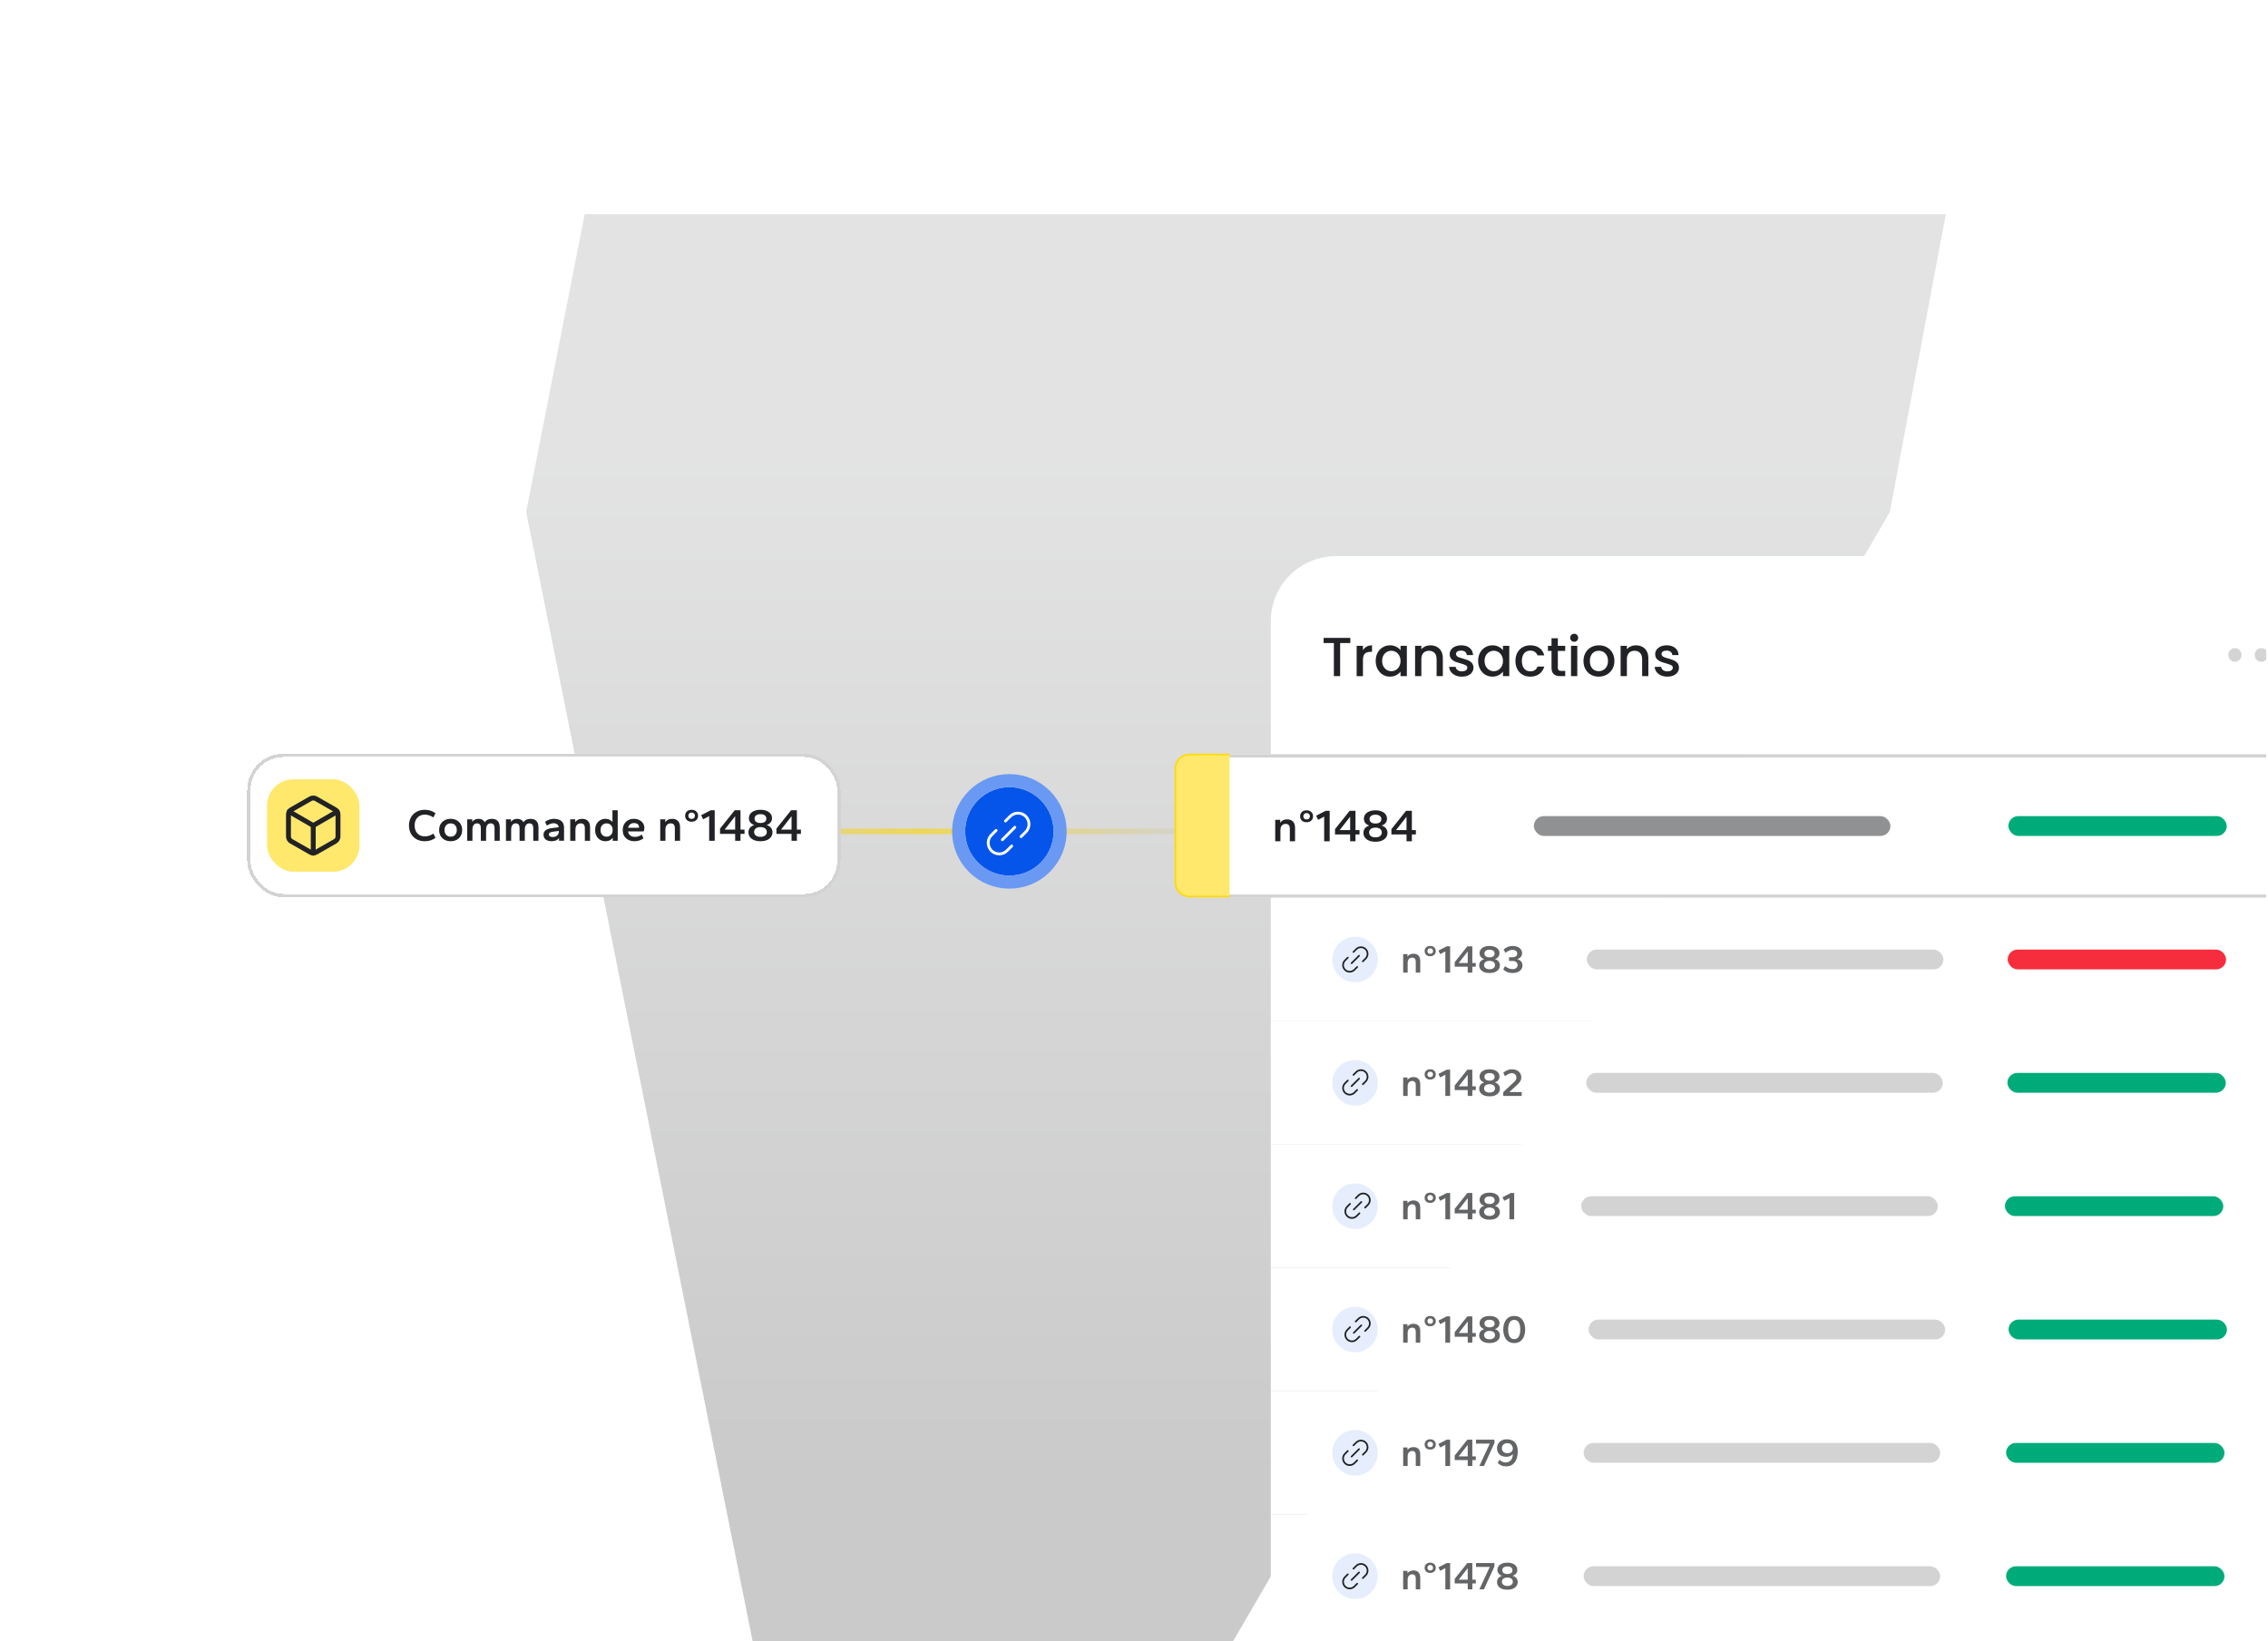 <svg fill="none" height="503" viewBox="0 0 695 503" width="695" xmlns="http://www.w3.org/2000/svg" xmlns:xlink="http://www.w3.org/1999/xlink"><filter id="a" color-interpolation-filters="sRGB" filterUnits="userSpaceOnUse" height="42.85" width="42.846" x="287.829" y="233.364"><feFlood flood-opacity="0" result="BackgroundImageFix"/><feBlend in="SourceGraphic" in2="BackgroundImageFix" mode="normal" result="shape"/><feGaussianBlur result="effect1_foregroundBlur_13592_70066" stdDeviation="6.695"/></filter><filter id="b" color-interpolation-filters="sRGB" filterUnits="userSpaceOnUse" height="64.567" width="64.571" x="276.966" y="222.506"><feFlood flood-opacity="0" result="BackgroundImageFix"/><feColorMatrix in="SourceAlpha" result="hardAlpha" type="matrix" values="0 0 0 0 0 0 0 0 0 0 0 0 0 0 0 0 0 0 127 0"/><feOffset/><feGaussianBlur stdDeviation="7.364"/><feComposite in2="hardAlpha" operator="out"/><feColorMatrix type="matrix" values="0 0 0 0 0 0 0 0 0 0 0 0 0 0 0 0 0 0 0.15 0"/><feBlend in2="BackgroundImageFix" mode="normal" result="effect1_dropShadow_13592_70066"/><feBlend in="SourceGraphic" in2="effect1_dropShadow_13592_70066" mode="normal" result="shape"/></filter><filter id="c" color-interpolation-filters="sRGB" filterUnits="userSpaceOnUse" height="100" width="458" x="332.422" y="203.145"><feFlood flood-opacity="0" result="BackgroundImageFix"/><feColorMatrix in="SourceAlpha" result="hardAlpha" type="matrix" values="0 0 0 0 0 0 0 0 0 0 0 0 0 0 0 0 0 0 127 0"/><feOffset/><feGaussianBlur stdDeviation="14"/><feComposite in2="hardAlpha" operator="out"/><feColorMatrix type="matrix" values="0 0 0 0 0 0 0 0 0 0 0 0 0 0 0 0 0 0 0.06 0"/><feBlend in2="BackgroundImageFix" mode="normal" result="effect1_dropShadow_13592_70066"/><feBlend in="SourceGraphic" in2="effect1_dropShadow_13592_70066" mode="normal" result="shape"/></filter><filter id="d" color-interpolation-filters="sRGB" filterUnits="userSpaceOnUse" height="18.064" width="18.064" x="406.288" y="285.011"><feFlood flood-opacity="0" result="BackgroundImageFix"/><feBlend in="SourceGraphic" in2="BackgroundImageFix" mode="normal" result="shape"/><feGaussianBlur result="effect1_foregroundBlur_13592_70066" stdDeviation="2.823"/></filter><filter id="e" color-interpolation-filters="sRGB" filterUnits="userSpaceOnUse" height="18.064" width="18.064" x="406.288" y="322.808"><feFlood flood-opacity="0" result="BackgroundImageFix"/><feBlend in="SourceGraphic" in2="BackgroundImageFix" mode="normal" result="shape"/><feGaussianBlur result="effect1_foregroundBlur_13592_70066" stdDeviation="2.823"/></filter><filter id="f" color-interpolation-filters="sRGB" filterUnits="userSpaceOnUse" height="18.064" width="18.064" x="407.171" y="360.609"><feFlood flood-opacity="0" result="BackgroundImageFix"/><feBlend in="SourceGraphic" in2="BackgroundImageFix" mode="normal" result="shape"/><feGaussianBlur result="effect1_foregroundBlur_13592_70066" stdDeviation="2.823"/></filter><filter id="g" color-interpolation-filters="sRGB" filterUnits="userSpaceOnUse" height="18.064" width="18.064" x="407.171" y="398.409"><feFlood flood-opacity="0" result="BackgroundImageFix"/><feBlend in="SourceGraphic" in2="BackgroundImageFix" mode="normal" result="shape"/><feGaussianBlur result="effect1_foregroundBlur_13592_70066" stdDeviation="2.823"/></filter><filter id="h" color-interpolation-filters="sRGB" filterUnits="userSpaceOnUse" height="18.064" width="18.064" x="406.288" y="436.206"><feFlood flood-opacity="0" result="BackgroundImageFix"/><feBlend in="SourceGraphic" in2="BackgroundImageFix" mode="normal" result="shape"/><feGaussianBlur result="effect1_foregroundBlur_13592_70066" stdDeviation="2.823"/></filter><filter id="i" color-interpolation-filters="sRGB" filterUnits="userSpaceOnUse" height="18.064" width="18.064" x="406.288" y="474.007"><feFlood flood-opacity="0" result="BackgroundImageFix"/><feBlend in="SourceGraphic" in2="BackgroundImageFix" mode="normal" result="shape"/><feGaussianBlur result="effect1_foregroundBlur_13592_70066" stdDeviation="2.823"/></filter><filter id="j" color-interpolation-filters="sRGB" filterUnits="userSpaceOnUse" height="91.21" width="229.026" x="52.149" y="207.379"><feFlood flood-opacity="0" result="BackgroundImageFix"/><feColorMatrix in="SourceAlpha" result="hardAlpha" type="matrix" values="0 0 0 0 0 0 0 0 0 0 0 0 0 0 0 0 0 0 127 0"/><feOffset/><feGaussianBlur stdDeviation="11.803"/><feComposite in2="hardAlpha" operator="out"/><feColorMatrix type="matrix" values="0 0 0 0 0 0 0 0 0 0 0 0 0 0 0 0 0 0 0.06 0"/><feBlend in2="BackgroundImageFix" mode="normal" result="effect1_dropShadow_13592_70066"/><feBlend in="SourceGraphic" in2="effect1_dropShadow_13592_70066" mode="normal" result="shape"/></filter><linearGradient id="k" gradientUnits="userSpaceOnUse" x1="379.056" x2="379.056" y1="136.731" y2="456.887"><stop offset="0" stop-color="#909192"/><stop offset="1" stop-color="#2b2b2b"/></linearGradient><linearGradient id="l" gradientUnits="userSpaceOnUse" x1="368.619" x2="176.422" y1="254.289" y2="254.289"><stop offset="0" stop-color="#ffd908" stop-opacity="0"/><stop offset=".45" stop-color="#ffd908"/><stop offset="1" stop-color="#ffd908" stop-opacity="0"/></linearGradient><clipPath id="m"><rect height="503" rx="20" width="694" x=".465"/></clipPath><g clip-path="url(#m)"><path d="m596.277 65.625h-417.111l-17.932 91.268 77.965 388.785h113.828l226.097-388.785z" fill="url(#k)" opacity=".25"/><path d="m368.619 254.789h-192.197" stroke="#d3d3d3" stroke-width="1.736"/><path d="m368.619 254.789h-192.197" stroke="url(#l)" stroke-opacity=".6" stroke-width="1.736"/><g filter="url(#a)" opacity=".24"><circle cx="309.252" cy="254.789" fill="#ffd908" r="8.034" transform="matrix(-.707 .707 -.707 -.707 708.089 216.278)"/></g><g filter="url(#b)"><circle cx="309.252" cy="254.789" fill="#0555eb" r="13.555" transform="matrix(-.707 .707 -.707 -.707 708.089 216.278)"/><circle cx="309.252" cy="254.789" r="15.555" stroke="#6999f3" stroke-width="4" transform="matrix(-.707 .707 -.707 -.707 708.089 216.278)"/></g><path d="m310.026 259.263-1.434 1.434c-.313.314-.686.562-1.096.732s-.85.258-1.294.258-.883-.088-1.293-.258-.783-.418-1.097-.732-.563-.687-.732-1.097c-.17-.41-.258-.85-.258-1.293 0-.444.088-.884.258-1.294.169-.41.418-.783.732-1.097l1.434-1.434m2.868-2.868 1.434-1.434c.314-.314.687-.563 1.097-.733.41-.169.85-.257 1.294-.257.896 0 1.756.356 2.39.99s.99 1.494.99 2.39c0 .897-.356 1.757-.99 2.39l-1.434 1.434" stroke="#fff" stroke-linecap="round" stroke-linejoin="round" stroke-width=".865"/><path d="m310.98 253.527-3.824 3.824" stroke="#fff" stroke-linecap="round" stroke-linejoin="round" stroke-width=".865"/><path d="m389.422 190.367c0-11.007 8.923-19.929 19.93-19.929h304.14c11.007 0 19.93 8.922 19.93 19.93v40.775h-344z" fill="#fff"/><g fill="#212225"><path d="m510.941 207.362c-.73 0-1.388-.13-1.973-.388-.573-.27-1.029-.63-1.366-1.08-.337-.461-.517-.972-.54-1.534h1.991c.033.393.219.725.556.995.349.258.781.388 1.299.388.539 0 .955-.102 1.248-.304.303-.214.455-.483.455-.809 0-.349-.169-.608-.506-.776-.326-.169-.849-.354-1.568-.557-.697-.191-1.265-.376-1.704-.556-.438-.18-.82-.456-1.147-.827-.314-.371-.472-.86-.472-1.467 0-.495.146-.944.439-1.349.292-.416.708-.742 1.248-.978.551-.236 1.18-.354 1.889-.354 1.056 0 1.905.269 2.546.809.652.529 1.001 1.254 1.046 2.176h-1.923c-.033-.416-.202-.748-.506-.995-.303-.248-.714-.371-1.231-.371-.506 0-.894.095-1.164.286-.269.191-.404.444-.404.759 0 .248.09.456.27.624.179.169.399.304.657.405.259.09.641.208 1.147.354.675.18 1.226.366 1.653.557.438.18.815.449 1.13.809s.478.838.489 1.434c0 .528-.146 1-.439 1.416-.292.416-.708.742-1.248.979-.528.236-1.152.354-1.872.354z"/><path d="m501.306 197.766c.73 0 1.383.151 1.956.455.585.304 1.04.753 1.366 1.349s.489 1.316.489 2.159v5.481h-1.906v-5.194c0-.832-.208-1.468-.624-1.906-.416-.45-.983-.675-1.703-.675s-1.293.225-1.72.675c-.416.438-.624 1.074-.624 1.906v5.194h-1.923v-9.293h1.923v1.063c.315-.382.714-.68 1.197-.894.495-.214 1.018-.32 1.569-.32z"/><path d="m489.893 207.362c-.877 0-1.67-.197-2.378-.591-.708-.404-1.265-.966-1.67-1.686-.404-.731-.607-1.574-.607-2.53 0-.944.208-1.782.624-2.513.416-.73.984-1.293 1.704-1.686.719-.394 1.523-.59 2.411-.59.889 0 1.692.196 2.412.59.72.393 1.287.956 1.703 1.686.416.731.624 1.569.624 2.513 0 .945-.213 1.782-.641 2.513-.427.731-1.011 1.299-1.753 1.703-.731.394-1.541.591-2.429.591zm0-1.67c.495 0 .956-.118 1.383-.354.438-.236.793-.59 1.062-1.063.27-.472.405-1.045.405-1.72 0-.674-.129-1.242-.388-1.703-.258-.472-.601-.826-1.029-1.063-.427-.236-.888-.354-1.382-.354-.495 0-.956.118-1.383.354-.416.237-.748.591-.995 1.063-.248.461-.371 1.029-.371 1.703 0 1.001.253 1.777.759 2.328.517.539 1.163.809 1.939.809z"/><path d="m482.395 196.685c-.348 0-.641-.118-.877-.354s-.354-.529-.354-.877c0-.349.118-.641.354-.877s.529-.354.877-.354c.337 0 .624.118.86.354s.354.528.354.877c0 .348-.118.641-.354.877s-.523.354-.86.354zm.945 1.231v9.293h-1.923v-9.293z"/><path d="m477.383 199.484v5.144c0 .349.079.602.236.759.169.146.45.219.844.219h1.18v1.602h-1.518c-.865 0-1.529-.202-1.99-.607-.461-.404-.691-1.062-.691-1.973v-5.144h-1.096v-1.568h1.096v-2.311h1.939v2.311h2.26v1.568z"/><path d="m464.387 202.555c0-.955.191-1.793.573-2.513.394-.73.933-1.293 1.619-1.686.686-.394 1.473-.59 2.361-.59 1.125 0 2.052.269 2.783.809.742.529 1.242 1.287 1.501 2.277h-2.074c-.169-.461-.439-.821-.81-1.079-.371-.259-.838-.388-1.4-.388-.787 0-1.416.281-1.889.843-.461.551-.691 1.327-.691 2.327 0 1.001.23 1.782.691 2.344.473.563 1.102.844 1.889.844 1.113 0 1.85-.489 2.21-1.468h2.074c-.27.945-.776 1.698-1.518 2.26-.742.551-1.664.827-2.766.827-.888 0-1.675-.197-2.361-.591-.686-.404-1.225-.966-1.619-1.686-.382-.731-.573-1.574-.573-2.53z"/><path d="m452.957 202.522c0-.934.191-1.76.573-2.48.394-.719.922-1.276 1.586-1.669.674-.405 1.416-.607 2.226-.607.731 0 1.366.146 1.906.438.551.281.989.635 1.315 1.063v-1.35h1.94v9.293h-1.94v-1.383c-.326.438-.77.804-1.332 1.096-.562.293-1.203.439-1.923.439-.798 0-1.529-.203-2.192-.607-.664-.416-1.192-.99-1.586-1.721-.382-.742-.573-1.579-.573-2.512zm7.606.033c0-.641-.135-1.197-.405-1.669-.258-.473-.601-.832-1.028-1.08-.428-.247-.889-.371-1.383-.371-.495 0-.956.124-1.383.371-.428.236-.776.591-1.046 1.063-.258.461-.388 1.012-.388 1.653 0 .64.13 1.203.388 1.686.27.483.618.854 1.046 1.113.438.247.899.371 1.383.371.494 0 .955-.124 1.383-.371.427-.247.77-.607 1.028-1.079.27-.484.405-1.046.405-1.687z"/><path d="m447.965 207.362c-.731 0-1.389-.13-1.973-.388-.574-.27-1.029-.63-1.366-1.08-.338-.461-.518-.972-.54-1.534h1.99c.034.393.219.725.557.995.348.258.781.388 1.298.388.54 0 .956-.102 1.248-.304.304-.214.455-.483.455-.809 0-.349-.168-.608-.505-.776-.327-.169-.849-.354-1.569-.557-.697-.191-1.265-.376-1.703-.556-.439-.18-.821-.456-1.147-.827-.315-.371-.472-.86-.472-1.467 0-.495.146-.944.438-1.349.293-.416.709-.742 1.248-.978.551-.236 1.181-.354 1.889-.354 1.057 0 1.906.269 2.547.809.652.529 1 1.254 1.045 2.176h-1.922c-.034-.416-.203-.748-.506-.995-.304-.248-.714-.371-1.231-.371-.506 0-.894.095-1.164.286s-.405.444-.405.759c0 .248.09.456.27.624.18.169.399.304.658.405.258.09.641.208 1.147.354.674.18 1.225.366 1.652.557.439.18.815.449 1.13.809s.478.838.489 1.434c0 .528-.146 1-.438 1.416s-.708.742-1.248.979c-.529.236-1.153.354-1.872.354z"/><path d="m438.325 197.766c.731 0 1.383.151 1.956.455.585.304 1.04.753 1.367 1.349.326.596.489 1.316.489 2.159v5.481h-1.906v-5.194c0-.832-.208-1.468-.624-1.906-.416-.45-.984-.675-1.703-.675-.72 0-1.293.225-1.721.675-.416.438-.624 1.074-.624 1.906v5.194h-1.922v-9.293h1.922v1.063c.315-.382.714-.68 1.198-.894.494-.214 1.017-.32 1.568-.32z"/><path d="m421.566 202.522c0-.934.192-1.76.574-2.48.393-.719.922-1.276 1.585-1.669.675-.405 1.417-.607 2.226-.607.731 0 1.366.146 1.906.438.551.281.989.635 1.315 1.063v-1.35h1.94v9.293h-1.94v-1.383c-.326.438-.77.804-1.332 1.096-.562.293-1.203.439-1.922.439-.799 0-1.53-.203-2.193-.607-.663-.416-1.192-.99-1.585-1.721-.382-.742-.574-1.579-.574-2.512zm7.606.033c0-.641-.134-1.197-.404-1.669-.259-.473-.602-.832-1.029-1.08-.427-.247-.888-.371-1.383-.371s-.956.124-1.383.371c-.427.236-.776.591-1.046 1.063-.258.461-.387 1.012-.387 1.653 0 .64.129 1.203.387 1.686.27.483.619.854 1.046 1.113.439.247.9.371 1.383.371.495 0 .956-.124 1.383-.371s.77-.607 1.029-1.079c.27-.484.404-1.046.404-1.687z"/><path d="m417.657 199.267c.281-.473.652-.838 1.113-1.097.472-.269 1.029-.404 1.67-.404v1.99h-.489c-.754 0-1.327.191-1.721.573-.382.382-.573 1.046-.573 1.99v4.891h-1.923v-9.293h1.923z"/><path d="m413.789 195.488v1.569h-3.12v10.152h-1.923v-10.152h-3.137v-1.569z"/></g><path clip-rule="evenodd" d="m692.949 198.626c1.118 0 2.024.937 2.024 2.093s-.906 2.093-2.024 2.093c-1.117 0-2.023-.937-2.023-2.093s.906-2.093 2.023-2.093z" fill="#d4d4d4" fill-rule="evenodd"/><path clip-rule="evenodd" d="m684.856 198.626c1.117 0 2.023.937 2.023 2.093s-.906 2.093-2.023 2.093c-1.118 0-2.024-.937-2.024-2.093s.906-2.093 2.024-2.093z" fill="#d4d4d4" fill-rule="evenodd"/><g filter="url(#c)"><rect fill="#fff" height="44" rx="4" width="402" x="360.422" y="231.145"/><rect height="42.988" rx="3.494" stroke="#d3d3d3" stroke-width="1.012" width="400.988" x="360.928" y="231.65"/><g fill="#212225"><path d="m431.013 257.821v-2.1h-4.634v-1.624l4.494-5.628h1.778v5.922h1.232v1.33h-1.232v2.1zm-3.206-3.43h3.206v-4.102z"/><path d="m421.491 257.96c-.775 0-1.438-.117-1.988-.35-.542-.233-.962-.555-1.26-.966-.29-.411-.434-.882-.434-1.414 0-.513.144-.966.434-1.358.298-.392.751-.681 1.358-.868-.551-.187-.966-.462-1.246-.826-.271-.364-.406-.784-.406-1.26 0-.504.14-.952.42-1.344.289-.392.7-.695 1.232-.91.532-.224 1.162-.336 1.89-.336s1.358.112 1.89.336c.532.215.938.518 1.218.91.289.392.434.84.434 1.344 0 .476-.14.896-.42 1.26s-.696.639-1.246.826c.616.187 1.068.476 1.358.868.298.392.448.845.448 1.358 0 .532-.15 1.003-.448 1.414-.29.411-.71.733-1.26.966-.542.233-1.2.35-1.974.35zm0-1.344c.625 0 1.106-.14 1.442-.42s.504-.635.504-1.064c0-.448-.168-.807-.504-1.078-.336-.28-.817-.42-1.442-.42-.626 0-1.106.14-1.442.42-.336.271-.504.625-.504 1.064s.168.798.504 1.078.816.42 1.442.42zm0-4.242c.569 0 1.012-.117 1.33-.35.317-.243.476-.574.476-.994 0-.429-.159-.761-.476-.994-.318-.243-.761-.364-1.33-.364-.57 0-1.013.121-1.33.364-.318.233-.476.56-.476.98 0 .429.158.765.476 1.008.317.233.76.35 1.33.35z"/><path d="m413.732 257.821v-2.1h-4.634v-1.624l4.494-5.628h1.778v5.922h1.232v1.33h-1.232v2.1zm-3.206-3.43h3.206v-4.102z"/><path d="m405.773 257.821v-7.56l-1.848.98-.616-1.26 2.94-1.512h1.218v9.352z"/><path d="m400.394 251.982c-.606 0-1.092-.168-1.456-.504-.354-.345-.532-.789-.532-1.33 0-.532.178-.966.532-1.302.364-.345.85-.518 1.456-.518.598 0 1.074.173 1.428.518.364.336.546.775.546 1.316s-.182.98-.546 1.316c-.354.336-.83.504-1.428.504zm0-.854c.299 0 .542-.089.728-.266.187-.177.28-.411.28-.7 0-.299-.093-.537-.28-.714-.186-.187-.429-.28-.728-.28-.298 0-.541.093-.728.28-.186.187-.28.425-.28.714s.094.523.28.7c.187.177.43.266.728.266z"/><path d="m390.773 257.822v-6.58h1.54v.896c.196-.318.472-.57.826-.756.355-.187.789-.28 1.302-.28.756 0 1.344.214 1.764.644.43.429.644 1.092.644 1.988v4.088h-1.596v-3.85c0-.514-.107-.887-.322-1.12-.205-.243-.522-.364-.952-.364-.504 0-.9.172-1.19.518-.28.336-.42.807-.42 1.414v3.402z"/></g><rect fill="#909192" height="6.071" rx="3.035" width="109.271" x="470.027" y="250.109"/><rect fill="#00ab7a" height="6.071" rx="3.035" width="66.925" x="615.438" y="250.109"/></g><path d="m0 0h344v37.8h-344z" fill="#fff" transform="translate(389.422 275.145)"/><g filter="url(#d)" opacity=".24"><circle cx="415.322" cy="294.043" fill="#ffd908" r="3.387" transform="matrix(.707 -.707 .707 .707 -86.275 379.8)"/></g><circle cx="415.321" cy="294.043" fill="#e6eefd" r="7" transform="matrix(.707 -.707 .707 .707 -86.275 379.799)"/><path d="m414.744 291.744.862-.862c.189-.189.413-.339.66-.441s.511-.155.778-.155.531.053.778.155.471.252.66.441c.188.189.338.413.44.659.102.247.155.511.155.778s-.053.532-.155.778c-.102.247-.252.471-.44.66l-.863.862m-1.725 1.726-.863.862c-.188.189-.413.339-.659.441-.247.102-.511.155-.778.155-.539 0-1.056-.215-1.438-.596-.381-.381-.595-.898-.595-1.437 0-.54.214-1.057.595-1.438l.863-.863" stroke="#212225" stroke-linecap="round" stroke-linejoin="round" stroke-width=".52"/><path d="m414.168 295.195 2.3-2.3" stroke="#212225" stroke-linecap="round" stroke-linejoin="round" stroke-width=".52"/><path d="m463.495 298.193c-.547 0-1.05-.084-1.508-.253-.458-.177-.901-.447-1.327-.808l.519-1.05c.418.322.82.555 1.206.7.394.145.764.217 1.11.217.466 0 .84-.113 1.121-.338.29-.225.435-.531.435-.916 0-.395-.145-.7-.435-.917-.281-.225-.655-.338-1.121-.338h-1.062v-1.134h1.062c.418 0 .76-.092 1.025-.277.273-.193.41-.479.41-.857 0-.369-.137-.651-.41-.844-.265-.193-.607-.289-1.025-.289-.322 0-.664.072-1.026.217-.361.145-.751.378-1.17.699l-.518-1.049c.426-.362.856-.627 1.29-.796.443-.177.917-.265 1.424-.265.587 0 1.097.096 1.532.289.434.185.776.446 1.025.784.249.33.374.716.374 1.158 0 .426-.129.796-.386 1.11-.258.305-.615.534-1.074.687.507.161.897.41 1.17.748.274.33.41.72.41 1.17 0 .458-.128.864-.386 1.218-.249.354-.603.631-1.061.833-.45.201-.985.301-1.604.301z" fill="#636466"/><path d="m456.45 298.193c-.668 0-1.239-.1-1.713-.301-.467-.202-.828-.479-1.086-.833-.249-.354-.374-.76-.374-1.218 0-.442.125-.832.374-1.17.258-.338.648-.587 1.17-.748-.474-.161-.832-.398-1.073-.711-.233-.314-.35-.676-.35-1.086 0-.434.121-.82.362-1.158.249-.338.603-.599 1.061-.784.459-.193 1.001-.289 1.629-.289.627 0 1.17.096 1.628.289.458.185.808.446 1.049.784.25.338.374.724.374 1.158 0 .41-.12.772-.362 1.086-.241.313-.599.55-1.073.711.531.161.921.41 1.17.748.257.338.386.728.386 1.17 0 .458-.129.864-.386 1.218-.249.354-.611.631-1.086.833-.466.201-1.033.301-1.7.301zm0-1.158c.538 0 .952-.12 1.242-.362.289-.241.434-.547.434-.916 0-.386-.145-.696-.434-.929-.29-.241-.704-.362-1.242-.362-.539 0-.953.121-1.243.362-.289.233-.434.539-.434.917 0 .377.145.687.434.928.29.242.704.362 1.243.362zm0-3.655c.49 0 .872-.1 1.145-.301.274-.209.411-.495.411-.857 0-.369-.137-.655-.411-.856-.273-.209-.655-.314-1.145-.314-.491 0-.873.105-1.146.314-.274.201-.41.483-.41.844 0 .37.136.66.41.869.273.201.655.301 1.146.301z" fill="#636466"/><path d="m449.766 298.073v-1.809h-3.993v-1.4l3.872-4.848h1.532v5.102h1.062v1.146h-1.062v1.809zm-2.762-2.955h2.762v-3.534z" fill="#636466"/><path d="m442.908 298.073v-6.513l-1.592.844-.531-1.086 2.533-1.302h1.05v8.057z" fill="#636466"/><path d="m438.275 293.043c-.522 0-.941-.145-1.254-.435-.306-.297-.459-.679-.459-1.145 0-.459.153-.833.459-1.122.313-.298.732-.446 1.254-.446.515 0 .925.148 1.231.446.313.289.47.667.47 1.134 0 .466-.157.844-.47 1.133-.306.29-.716.435-1.231.435zm0-.736c.258 0 .467-.076.627-.229.161-.153.242-.354.242-.603 0-.258-.081-.463-.242-.616-.16-.16-.369-.241-.627-.241-.257 0-.466.081-.627.241-.161.161-.241.366-.241.616 0 .249.08.45.241.603s.37.229.627.229z" fill="#636466"/><path d="m429.984 298.071v-5.669h1.327v.772c.169-.274.406-.491.712-.652.305-.16.679-.241 1.122-.241.651 0 1.158.185 1.519.555.37.37.555.941.555 1.713v3.522h-1.375v-3.317c0-.442-.092-.764-.277-.965-.177-.209-.451-.314-.82-.314-.435 0-.776.149-1.026.447-.241.289-.362.695-.362 1.218v2.931z" fill="#636466"/><rect fill="#d3d3d3" height="6.071" rx="3.035" width="109.271" x="486.254" y="291.008"/><rect fill="#f62d3c" height="6.071" rx="3.035" width="66.925" x="615.227" y="291.008"/><path d="m0 0h344v37.8h-344z" fill="#fff" transform="translate(389.422 312.941)"/><g filter="url(#e)" opacity=".24"><circle cx="415.322" cy="331.84" fill="#ffd908" r="3.387" transform="matrix(.707 -.707 .707 .707 -113.001 390.871)"/></g><circle cx="415.321" cy="331.84" fill="#e6eefd" r="7" transform="matrix(.707 -.707 .707 .707 -113.002 390.87)"/><path d="m414.744 329.408.862-.862c.189-.189.413-.339.66-.441s.511-.155.778-.155.531.053.778.155.471.252.66.441c.188.189.338.413.44.659.102.247.155.512.155.778 0 .267-.053.532-.155.778-.102.247-.252.471-.44.66l-.863.863m-1.725 1.725-.863.862c-.188.189-.413.339-.659.441-.247.102-.511.155-.778.155-.539 0-1.056-.215-1.438-.596-.381-.381-.595-.898-.595-1.437 0-.54.214-1.057.595-1.438l.863-.862" stroke="#212225" stroke-linecap="round" stroke-linejoin="round" stroke-width=".52"/><path d="m414.168 332.859 2.3-2.3" stroke="#212225" stroke-linecap="round" stroke-linejoin="round" stroke-width=".52"/><path d="m460.66 335.869v-1.194l3.329-3.1c.241-.225.418-.446.531-.663.113-.225.169-.442.169-.651 0-.282-.061-.523-.181-.724-.121-.209-.29-.37-.507-.483-.209-.112-.462-.168-.76-.168-.313 0-.631.076-.952.229-.314.152-.684.382-1.11.687l-.519-1.049c.434-.362.865-.627 1.291-.796.426-.177.88-.266 1.363-.266.563 0 1.057.105 1.483.314.435.201.772.495 1.014.881.249.386.373.844.373 1.375 0 .369-.1.731-.301 1.085-.201.346-.543.736-1.025 1.17l-2.34 2.159h3.787v1.194z" fill="#636466"/><path d="m456.45 335.99c-.668 0-1.239-.101-1.713-.302-.467-.201-.828-.478-1.086-.832-.249-.354-.374-.76-.374-1.218 0-.442.125-.832.374-1.17.258-.338.648-.587 1.17-.748-.474-.161-.832-.398-1.073-.712-.233-.313-.35-.675-.35-1.085 0-.434.121-.82.362-1.158.249-.338.603-.599 1.061-.784.459-.193 1.001-.29 1.629-.29.627 0 1.17.097 1.628.29.458.185.808.446 1.049.784.25.338.374.724.374 1.158 0 .41-.12.772-.362 1.085-.241.314-.599.551-1.073.712.531.161.921.41 1.17.748.257.338.386.728.386 1.17 0 .458-.129.864-.386 1.218-.249.354-.611.631-1.086.832-.466.201-1.033.302-1.7.302zm0-1.158c.538 0 .952-.121 1.242-.362.289-.241.434-.547.434-.917 0-.386-.145-.695-.434-.928-.29-.242-.704-.362-1.242-.362-.539 0-.953.12-1.243.362-.289.233-.434.538-.434.916s.145.688.434.929c.29.241.704.362 1.243.362zm0-3.655c.49 0 .872-.1 1.145-.301.274-.209.411-.495.411-.857 0-.37-.137-.655-.411-.856-.273-.209-.655-.314-1.145-.314-.491 0-.873.105-1.146.314-.274.201-.41.482-.41.844 0 .37.136.66.41.869.273.201.655.301 1.146.301z" fill="#636466"/><path d="m449.766 335.87v-1.809h-3.993v-1.4l3.872-4.849h1.532v5.103h1.062v1.146h-1.062v1.809zm-2.762-2.955h2.762v-3.534z" fill="#636466"/><path d="m442.908 335.87v-6.514l-1.592.845-.531-1.086 2.533-1.303h1.05v8.058z" fill="#636466"/><path d="m438.275 330.84c-.522 0-.941-.145-1.254-.435-.306-.297-.459-.679-.459-1.146 0-.458.153-.832.459-1.121.313-.298.732-.447 1.254-.447.515 0 .925.149 1.231.447.313.289.47.667.47 1.134 0 .466-.157.844-.47 1.133-.306.29-.716.435-1.231.435zm0-.736c.258 0 .467-.077.627-.229.161-.153.242-.354.242-.603 0-.258-.081-.463-.242-.616-.16-.16-.369-.241-.627-.241-.257 0-.466.081-.627.241-.161.161-.241.366-.241.616 0 .249.08.45.241.603.161.152.37.229.627.229z" fill="#636466"/><path d="m429.984 335.868v-5.669h1.327v.772c.169-.274.406-.491.712-.652.305-.16.679-.241 1.122-.241.651 0 1.158.185 1.519.555.37.37.555.941.555 1.713v3.522h-1.375v-3.317c0-.442-.092-.764-.277-.965-.177-.209-.451-.314-.82-.314-.435 0-.776.149-1.026.447-.241.289-.362.695-.362 1.218v2.931z" fill="#636466"/><rect fill="#d3d3d3" height="6.071" rx="3.035" width="109.271" x="486.094" y="328.805"/><rect fill="#00ab7a" height="6.071" rx="3.035" width="66.925" x="615.145" y="328.805"/><path d="m0 0h344v37.8h-344z" fill="#fff" transform="translate(389.422 350.742)"/><g filter="url(#f)" opacity=".24"><circle cx="416.204" cy="369.641" fill="#ffd908" r="3.387" transform="matrix(.707 -.707 .707 .707 -139.472 402.566)"/></g><circle cx="415.321" cy="369.641" fill="#e6eefd" r="7" transform="matrix(.707 -.707 .707 .707 -139.731 401.942)"/><path d="m415.435 367.209.863-.862c.189-.189.413-.339.659-.441.247-.102.511-.155.778-.155s.532.053.778.155c.247.102.471.252.66.441.189.188.338.413.441.659.102.247.154.511.154.778s-.052.532-.154.778c-.103.247-.252.471-.441.66l-.863.862m-1.725 1.725-.862.863c-.189.189-.413.338-.66.441-.246.102-.511.154-.778.154-.539 0-1.056-.214-1.437-.595-.382-.381-.596-.898-.596-1.438 0-.539.214-1.056.596-1.437l.862-.863" stroke="#212225" stroke-linecap="round" stroke-linejoin="round" stroke-width=".52"/><path d="m414.859 370.66 2.3-2.3" stroke="#212225" stroke-linecap="round" stroke-linejoin="round" stroke-width=".52"/><path d="m462.545 373.671v-6.514l-1.592.845-.531-1.086 2.533-1.303h1.049v8.058z" fill="#636466"/><path d="m456.45 373.791c-.668 0-1.239-.101-1.713-.302-.467-.201-.828-.478-1.086-.832-.249-.354-.374-.76-.374-1.218 0-.443.125-.833.374-1.17.258-.338.648-.587 1.17-.748-.474-.161-.832-.398-1.073-.712-.233-.313-.35-.675-.35-1.085 0-.435.121-.821.362-1.158.249-.338.603-.599 1.061-.784.459-.193 1.001-.29 1.629-.29.627 0 1.17.097 1.628.29.458.185.808.446 1.049.784.25.337.374.723.374 1.158 0 .41-.12.772-.362 1.085-.241.314-.599.551-1.073.712.531.161.921.41 1.17.748.257.337.386.727.386 1.17 0 .458-.129.864-.386 1.218-.249.354-.611.631-1.086.832-.466.201-1.033.302-1.7.302zm0-1.158c.538 0 .952-.121 1.242-.362.289-.241.434-.547.434-.917 0-.386-.145-.695-.434-.929-.29-.241-.704-.361-1.242-.361-.539 0-.953.12-1.243.361-.289.234-.434.539-.434.917s.145.688.434.929c.29.241.704.362 1.243.362zm0-3.655c.49 0 .872-.1 1.145-.301.274-.21.411-.495.411-.857 0-.37-.137-.655-.411-.856-.273-.209-.655-.314-1.145-.314-.491 0-.873.105-1.146.314-.274.201-.41.482-.41.844 0 .37.136.659.41.869.273.201.655.301 1.146.301z" fill="#636466"/><path d="m449.766 373.671v-1.81h-3.993v-1.399l3.872-4.849h1.532v5.102h1.062v1.146h-1.062v1.81zm-2.762-2.956h2.762v-3.534z" fill="#636466"/><path d="m442.908 373.671v-6.514l-1.592.845-.531-1.086 2.533-1.303h1.05v8.058z" fill="#636466"/><path d="m438.275 368.64c-.522 0-.941-.144-1.254-.434-.306-.297-.459-.679-.459-1.146 0-.458.153-.832.459-1.122.313-.297.732-.446 1.254-.446.515 0 .925.149 1.231.446.313.29.47.668.47 1.134 0 .467-.157.845-.47 1.134-.306.29-.716.434-1.231.434zm0-.735c.258 0 .467-.077.627-.23.161-.152.242-.353.242-.603 0-.257-.081-.462-.242-.615-.16-.161-.369-.241-.627-.241-.257 0-.466.08-.627.241s-.241.366-.241.615c0 .25.08.451.241.603.161.153.37.23.627.23z" fill="#636466"/><path d="m429.984 373.669v-5.669h1.327v.771c.169-.273.406-.49.712-.651.305-.161.679-.241 1.122-.241.651 0 1.158.185 1.519.555.37.37.555.941.555 1.713v3.522h-1.375v-3.317c0-.443-.092-.764-.277-.965-.177-.209-.451-.314-.82-.314-.435 0-.776.149-1.026.446-.241.29-.362.696-.362 1.219v2.931z" fill="#636466"/><rect fill="#d3d3d3" height="6.071" rx="3.035" width="109.271" x="484.555" y="366.605"/><rect fill="#00ab7a" height="6.071" rx="3.035" width="66.925" x="614.379" y="366.605"/><path d="m0 0h344v37.8h-344z" fill="#fff" transform="translate(389.422 388.543)"/><g filter="url(#g)" opacity=".24"><circle cx="416.204" cy="407.441" fill="#ffd908" r="3.387" transform="matrix(.707 -.707 .707 .707 -166.201 413.637)"/></g><circle cx="415.321" cy="407.441" fill="#e6eefd" r="7" transform="matrix(.707 -.707 .707 .707 -166.46 413.013)"/><path d="m415.435 405.01.863-.863c.189-.188.413-.338.659-.44.247-.102.511-.155.778-.155s.532.053.778.155c.247.102.471.252.66.44.189.189.338.413.441.66.102.247.154.511.154.778s-.052.531-.154.778c-.103.247-.252.471-.441.66l-.863.862m-1.725 1.725-.862.863c-.189.188-.413.338-.66.44-.246.103-.511.155-.778.155-.539 0-1.056-.214-1.437-.595-.382-.382-.596-.899-.596-1.438s.214-1.056.596-1.437l.862-.863" stroke="#212225" stroke-linecap="round" stroke-linejoin="round" stroke-width=".52"/><path d="m414.859 408.461 2.3-2.3" stroke="#212225" stroke-linecap="round" stroke-linejoin="round" stroke-width=".52"/><path d="m464.013 411.592c-.731 0-1.347-.177-1.845-.531-.491-.362-.865-.853-1.122-1.472-.257-.627-.386-1.343-.386-2.147s.129-1.516.386-2.135c.257-.627.631-1.117 1.122-1.471.498-.362 1.114-.543 1.845-.543.74 0 1.355.181 1.846.543.498.354.872.844 1.122 1.471.257.619.386 1.331.386 2.135s-.129 1.52-.386 2.147c-.25.619-.624 1.11-1.122 1.472-.491.354-1.106.531-1.846.531zm0-1.195c.37 0 .696-.104.977-.313.282-.217.499-.543.652-.977.152-.434.229-.989.229-1.665 0-.683-.077-1.238-.229-1.664-.153-.435-.37-.756-.652-.965-.281-.217-.607-.326-.977-.326s-.695.109-.977.326c-.281.209-.498.53-.651.965-.153.434-.229.989-.229 1.664 0 .676.076 1.231.229 1.665s.37.76.651.977c.282.209.607.313.977.313z" fill="#636466"/><path d="m456.45 411.592c-.668 0-1.239-.101-1.713-.302-.467-.201-.828-.478-1.086-.832-.249-.354-.374-.76-.374-1.219 0-.442.125-.832.374-1.17.258-.337.648-.587 1.17-.747-.474-.161-.832-.398-1.073-.712-.233-.314-.35-.675-.35-1.086 0-.434.121-.82.362-1.158.249-.337.603-.599 1.061-.784.459-.193 1.001-.289 1.629-.289.627 0 1.17.096 1.628.289.458.185.808.447 1.049.784.25.338.374.724.374 1.158 0 .411-.12.772-.362 1.086-.241.314-.599.551-1.073.712.531.16.921.41 1.17.747.257.338.386.728.386 1.17 0 .459-.129.865-.386 1.219-.249.354-.611.631-1.086.832-.466.201-1.033.302-1.7.302zm0-1.158c.538 0 .952-.121 1.242-.362.289-.242.434-.547.434-.917 0-.386-.145-.696-.434-.929-.29-.241-.704-.362-1.242-.362-.539 0-.953.121-1.243.362-.289.233-.434.539-.434.917s.145.687.434.929c.29.241.704.362 1.243.362zm0-3.655c.49 0 .872-.101 1.145-.302.274-.209.411-.494.411-.856 0-.37-.137-.655-.411-.856-.273-.21-.655-.314-1.145-.314-.491 0-.873.104-1.146.314-.274.201-.41.482-.41.844 0 .37.136.659.41.868.273.201.655.302 1.146.302z" fill="#636466"/><path d="m449.766 411.471v-1.809h-3.993v-1.399l3.872-4.849h1.532v5.102h1.062v1.146h-1.062v1.809zm-2.762-2.955h2.762v-3.534z" fill="#636466"/><path d="m442.908 411.471v-6.513l-1.592.844-.531-1.085 2.533-1.303h1.05v8.057z" fill="#636466"/><path d="m438.275 406.441c-.522 0-.941-.145-1.254-.434-.306-.298-.459-.68-.459-1.146 0-.458.153-.832.459-1.122.313-.297.732-.446 1.254-.446.515 0 .925.149 1.231.446.313.29.47.668.47 1.134s-.157.844-.47 1.134c-.306.289-.716.434-1.231.434zm0-.736c.258 0 .467-.076.627-.229.161-.153.242-.354.242-.603 0-.257-.081-.462-.242-.615-.16-.161-.369-.241-.627-.241-.257 0-.466.08-.627.241s-.241.366-.241.615.08.45.241.603.37.229.627.229z" fill="#636466"/><path d="m429.984 411.469v-5.669h1.327v.772c.169-.273.406-.49.712-.651.305-.161.679-.241 1.122-.241.651 0 1.158.185 1.519.555.37.369.555.94.555 1.712v3.522h-1.375v-3.317c0-.442-.092-.764-.277-.965-.177-.209-.451-.313-.82-.313-.435 0-.776.149-1.026.446-.241.29-.362.696-.362 1.218v2.931z" fill="#636466"/><rect fill="#d3d3d3" height="6.071" rx="3.035" width="109.271" x="486.801" y="404.406"/><rect fill="#00ab7a" height="6.071" rx="3.035" width="66.925" x="615.5" y="404.406"/><path d="m0 0h344v37.8h-344z" fill="#fff" transform="translate(389.422 426.34)"/><g filter="url(#h)" opacity=".24"><circle cx="415.322" cy="445.238" fill="#ffd908" r="3.387" transform="matrix(.707 -.707 .707 .707 -193.186 424.084)"/></g><circle cx="415.321" cy="445.238" fill="#e6eefd" r="7" transform="matrix(.707 -.707 .707 .707 -193.186 424.083)"/><path d="m414.744 442.94.862-.863c.189-.189.413-.338.66-.441.247-.102.511-.154.778-.154s.531.052.778.154c.247.103.471.252.66.441.188.189.338.413.44.66.102.246.155.511.155.778s-.053.531-.155.778c-.102.246-.252.47-.44.659l-.863.863m-1.725 1.725-.863.862c-.188.189-.413.339-.659.441-.247.102-.511.155-.778.155-.539 0-1.056-.214-1.438-.596-.381-.381-.595-.898-.595-1.437s.214-1.056.595-1.438l.863-.862" stroke="#212225" stroke-linecap="round" stroke-linejoin="round" stroke-width=".52"/><path d="m414.168 446.391 2.3-2.3" stroke="#212225" stroke-linecap="round" stroke-linejoin="round" stroke-width=".52"/><path d="m461.504 449.388c-.522 0-1.001-.092-1.435-.277s-.804-.446-1.11-.784l.519-.965c.322.289.639.503.953.639.313.129.627.193.941.193.378 0 .731-.084 1.061-.253.338-.177.611-.458.82-.844s.322-.893.338-1.52c-.193.265-.462.478-.808.639-.338.153-.732.229-1.182.229-.595 0-1.11-.108-1.544-.325-.426-.226-.752-.535-.977-.929s-.338-.848-.338-1.363.121-.977.362-1.387c.249-.418.603-.748 1.061-.989.459-.242 1.002-.362 1.629-.362.667 0 1.246.137 1.737.41.49.265.872.667 1.146 1.206.273.539.41 1.222.41 2.051 0 .924-.133 1.737-.398 2.436-.266.692-.664 1.23-1.194 1.616-.523.386-1.187.579-1.991.579zm.41-4.052c.523 0 .933-.137 1.231-.41.297-.274.446-.644.446-1.11-.072-.45-.241-.816-.507-1.098-.265-.289-.655-.434-1.17-.434-.522 0-.932.141-1.23.422-.297.274-.446.639-.446 1.098 0 .474.149.848.446 1.122.298.273.708.41 1.23.41z" fill="#636466"/><path d="m453.33 449.268 3.196-6.863h-4.221v-1.194h5.645v1.037l-3.209 7.02z" fill="#636466"/><path d="m449.766 449.268v-1.809h-3.993v-1.399l3.872-4.849h1.532v5.102h1.062v1.146h-1.062v1.809zm-2.762-2.955h2.762v-3.534z" fill="#636466"/><path d="m442.908 449.268v-6.513l-1.592.844-.531-1.085 2.533-1.303h1.05v8.057z" fill="#636466"/><path d="m438.275 444.238c-.522 0-.941-.145-1.254-.434-.306-.298-.459-.68-.459-1.146 0-.458.153-.832.459-1.122.313-.297.732-.446 1.254-.446.515 0 .925.149 1.231.446.313.29.47.668.47 1.134s-.157.844-.47 1.134c-.306.289-.716.434-1.231.434zm0-.736c.258 0 .467-.076.627-.229.161-.153.242-.354.242-.603 0-.257-.081-.462-.242-.615-.16-.161-.369-.241-.627-.241-.257 0-.466.08-.627.241s-.241.366-.241.615.08.45.241.603.37.229.627.229z" fill="#636466"/><path d="m429.984 449.266v-5.669h1.327v.772c.169-.273.406-.49.712-.651.305-.161.679-.241 1.122-.241.651 0 1.158.185 1.519.554.37.37.555.941.555 1.713v3.522h-1.375v-3.317c0-.442-.092-.764-.277-.965-.177-.209-.451-.313-.82-.313-.435 0-.776.148-1.026.446-.241.289-.362.696-.362 1.218v2.931z" fill="#636466"/><rect fill="#d3d3d3" height="6.071" rx="3.035" width="109.271" x="485.277" y="442.203"/><rect fill="#00ab7a" height="6.071" rx="3.035" width="66.925" x="614.738" y="442.203"/><path d="m0 0h344v37.8h-344z" fill="#fff" transform="translate(389.422 464.141)"/><g filter="url(#i)" opacity=".24"><circle cx="415.322" cy="483.039" fill="#ffd908" r="3.387" transform="matrix(.707 -.707 .707 .707 -219.915 435.156)"/></g><circle cx="415.321" cy="483.039" fill="#e6eefd" r="7" transform="matrix(.707 -.707 .707 .707 -219.915 435.155)"/><path d="m414.744 480.74.862-.862c.189-.189.413-.339.66-.441s.511-.154.778-.154.531.052.778.154.471.252.66.441c.188.189.338.413.44.66.102.246.155.511.155.778 0 .266-.053.531-.155.778-.102.246-.252.47-.44.659l-.863.863m-1.725 1.725-.863.862c-.188.189-.413.339-.659.441-.247.102-.511.155-.778.155-.539 0-1.056-.215-1.438-.596-.381-.381-.595-.898-.595-1.437 0-.54.214-1.057.595-1.438l.863-.862" stroke="#212225" stroke-linecap="round" stroke-linejoin="round" stroke-width=".52"/><path d="m414.168 484.191 2.3-2.3" stroke="#212225" stroke-linecap="round" stroke-linejoin="round" stroke-width=".52"/><path d="m461.914 487.189c-.667 0-1.238-.1-1.712-.301-.467-.201-.829-.479-1.086-.833-.249-.353-.374-.76-.374-1.218 0-.442.125-.832.374-1.17.257-.338.647-.587 1.17-.748-.474-.161-.832-.398-1.073-.711-.234-.314-.35-.676-.35-1.086 0-.434.12-.82.362-1.158.249-.338.603-.599 1.061-.784.458-.193 1.001-.289 1.628-.289.628 0 1.17.096 1.629.289.458.185.808.446 1.049.784.249.338.374.724.374 1.158 0 .41-.121.772-.362 1.086-.241.313-.599.55-1.073.711.53.161.92.41 1.17.748.257.338.386.728.386 1.17 0 .458-.129.865-.386 1.218-.25.354-.611.632-1.086.833-.466.201-1.033.301-1.701.301zm0-1.158c.539 0 .953-.12 1.243-.362.289-.241.434-.546.434-.916 0-.386-.145-.696-.434-.929-.29-.241-.704-.362-1.243-.362-.538 0-.952.121-1.242.362-.289.233-.434.539-.434.917s.145.687.434.928c.29.242.704.362 1.242.362zm0-3.655c.491 0 .873-.1 1.146-.301.274-.209.41-.495.41-.856 0-.37-.136-.656-.41-.857-.273-.209-.655-.313-1.146-.313-.49 0-.872.104-1.145.313-.274.201-.411.483-.411.844 0 .37.137.66.411.869.273.201.655.301 1.145.301z" fill="#636466"/><path d="m453.33 487.069 3.196-6.863h-4.221v-1.194h5.645v1.037l-3.209 7.02z" fill="#636466"/><path d="m449.766 487.069v-1.809h-3.993v-1.399l3.872-4.849h1.532v5.102h1.062v1.146h-1.062v1.809zm-2.762-2.955h2.762v-3.534z" fill="#636466"/><path d="m442.908 487.069v-6.513l-1.592.844-.531-1.086 2.533-1.302h1.05v8.057z" fill="#636466"/><path d="m438.275 482.039c-.522 0-.941-.145-1.254-.434-.306-.298-.459-.68-.459-1.146 0-.459.153-.833.459-1.122.313-.298.732-.446 1.254-.446.515 0 .925.148 1.231.446.313.289.47.667.47 1.134 0 .466-.157.844-.47 1.134-.306.289-.716.434-1.231.434zm0-.736c.258 0 .467-.076.627-.229.161-.153.242-.354.242-.603 0-.258-.081-.463-.242-.615-.16-.161-.369-.242-.627-.242-.257 0-.466.081-.627.242-.161.16-.241.365-.241.615 0 .249.08.45.241.603s.37.229.627.229z" fill="#636466"/><path d="m429.984 487.067v-5.669h1.327v.772c.169-.273.406-.491.712-.651.305-.161.679-.242 1.122-.242.651 0 1.158.185 1.519.555.37.37.555.941.555 1.713v3.522h-1.375v-3.317c0-.442-.092-.764-.277-.965-.177-.209-.451-.314-.82-.314-.435 0-.776.149-1.026.447-.241.289-.362.695-.362 1.218v2.931z" fill="#636466"/><rect fill="#d3d3d3" height="6.071" rx="3.035" width="109.271" x="485.277" y="480.004"/><rect fill="#00ab7a" height="6.071" rx="3.035" width="66.925" x="614.738" y="480.004"/><path d="m389.422 501.941h344v32.494c0 11.007-8.923 19.93-19.93 19.93h-304.14c-11.007 0-19.93-8.923-19.93-19.93z" fill="#fff"/><path d="m376.782 231.469h-12.329c-2.209 0-4 1.791-4 4v35.031c0 2.209 1.791 4 4 4h12.329" stroke="#ffd908"/><path d="m376.782 231.469h-12.329c-2.209 0-4 1.791-4 4v35.031c0 2.209 1.791 4 4 4h12.329z" fill="#ffe86b"/><g filter="url(#j)"><rect fill="#fff" height="44" rx="11.128" shape-rendering="crispEdges" width="181.817" x="75.754" y="230.984"/><rect height="43" rx="10.628" shape-rendering="crispEdges" stroke="#d3d3d3" width="180.817" x="76.254" y="231.484"/><rect fill="#ffe86b" height="28.326" rx="8.093" width="28.326" x="81.824" y="238.82"/><path d="m103.573 256.356v-6.745c0-.295-.078-.586-.226-.842s-.361-.468-.617-.616l-5.901-3.372c-.256-.148-.547-.226-.843-.226-.296 0-.587.078-.843.226l-5.901 3.372c-.256.148-.469.36-.617.616-.148.256-.226.547-.226.842v6.745c0.0.295.078.586.226.842.148.256.361.468.617.616l5.901 3.372c.256.148.547.226.843.226.296 0 .587-.078.843-.226l5.901-3.372c.256-.148.469-.36.617-.616s.226-.547.226-.842z" stroke="#212225" stroke-linecap="round" stroke-linejoin="round" stroke-width="1.5"/><path d="m88.629 248.734 7.36 4.258 7.36-4.258" stroke="#212225" stroke-linecap="round" stroke-linejoin="round" stroke-width="1.5"/><path d="m95.988 261.482v-8.498" stroke="#212225" stroke-linecap="round" stroke-linejoin="round" stroke-width="1.5"/><g fill="#212225"><path d="m242.56 257.661v-2.1h-4.634v-1.624l4.494-5.628h1.778v5.922h1.232v1.33h-1.232v2.1zm-3.206-3.43h3.206v-4.102z"/><path d="m233.034 257.8c-.775 0-1.438-.117-1.988-.35-.542-.233-.962-.555-1.26-.966-.29-.411-.434-.882-.434-1.414 0-.513.144-.966.434-1.358.298-.392.751-.681 1.358-.868-.551-.187-.966-.462-1.246-.826-.271-.364-.406-.784-.406-1.26 0-.504.14-.952.42-1.344.289-.392.7-.695 1.232-.91.532-.224 1.162-.336 1.89-.336s1.358.112 1.89.336c.532.215.938.518 1.218.91.289.392.434.84.434 1.344 0 .476-.14.896-.42 1.26s-.696.639-1.246.826c.616.187 1.068.476 1.358.868.298.392.448.845.448 1.358 0 .532-.15 1.003-.448 1.414-.29.411-.71.733-1.26.966-.542.233-1.2.35-1.974.35zm0-1.344c.625 0 1.106-.14 1.442-.42s.504-.635.504-1.064c0-.448-.168-.807-.504-1.078-.336-.28-.817-.42-1.442-.42-.626 0-1.106.14-1.442.42-.336.271-.504.625-.504 1.064s.168.798.504 1.078.816.42 1.442.42zm0-4.242c.569 0 1.012-.117 1.33-.35.317-.243.476-.574.476-.994 0-.429-.159-.761-.476-.994-.318-.243-.761-.364-1.33-.364-.57 0-1.013.121-1.33.364-.318.233-.476.56-.476.98 0 .429.158.765.476 1.008.317.233.76.35 1.33.35z"/><path d="m225.279 257.661v-2.1h-4.634v-1.624l4.494-5.628h1.778v5.922h1.232v1.33h-1.232v2.1zm-3.206-3.43h3.206v-4.102z"/><path d="m217.319 257.661v-7.56l-1.848.98-.616-1.26 2.94-1.512h1.218v9.352z"/><path d="m211.941 251.822c-.607 0-1.092-.168-1.456-.504-.355-.345-.532-.789-.532-1.33 0-.532.177-.966.532-1.302.364-.345.849-.518 1.456-.518.597 0 1.073.173 1.428.518.364.336.546.775.546 1.316s-.182.98-.546 1.316c-.355.336-.831.504-1.428.504zm0-.854c.299 0 .541-.089.728-.266s.28-.411.28-.7c0-.299-.093-.537-.28-.714-.187-.187-.429-.28-.728-.28s-.541.093-.728.28-.28.425-.28.714.093.523.28.7.429.266.728.266z"/><path d="m202.32 257.661v-6.58h1.54v.896c.196-.317.472-.569.826-.756.355-.186.789-.28 1.302-.28.756 0 1.344.215 1.764.644.43.43.644 1.092.644 1.988v4.088h-1.596v-3.85c0-.513-.107-.886-.322-1.12-.205-.242-.522-.364-.952-.364-.504 0-.9.173-1.19.518-.28.336-.42.808-.42 1.414v3.402z"/><path d="m194.426 257.801c-.672 0-1.279-.13-1.82-.392-.541-.261-.975-.644-1.302-1.148-.317-.513-.476-1.143-.476-1.89 0-.7.149-1.306.448-1.82.308-.513.714-.91 1.218-1.19.513-.28 1.087-.42 1.722-.42.653 0 1.223.126 1.708.378.485.243.863.579 1.134 1.008.271.43.406.92.406 1.47 0 .159-.023.336-.07.532s-.107.355-.182.476h-4.746c.047.364.159.672.336.924.187.243.429.43.728.56.299.122.649.182 1.05.182.411 0 .784-.06 1.12-.182.336-.13.653-.303.952-.518l.532 1.148c-.383.29-.807.509-1.274.658-.457.15-.952.224-1.484.224zm-1.96-4.116h3.346c.009-.028.014-.051.014-.07 0-.028 0-.051 0-.07 0-.27-.056-.504-.168-.7s-.285-.345-.518-.448c-.224-.112-.518-.168-.882-.168-.299 0-.574.061-.826.182-.243.112-.448.276-.616.49-.168.215-.285.476-.35.784z"/><path d="m185.525 257.801c-.588 0-1.12-.136-1.596-.406-.476-.28-.854-.677-1.134-1.19-.28-.514-.42-1.125-.42-1.834 0-.71.14-1.321.42-1.834.28-.514.658-.906 1.134-1.176.476-.28 1.008-.42 1.596-.42.495 0 .924.093 1.288.28.364.177.653.41.868.7v-3.612h1.61v9.352h-1.526v-.952c-.205.326-.499.592-.882.798-.383.196-.835.294-1.358.294zm.364-1.386c.364 0 .686-.084.966-.252s.499-.406.658-.714.238-.668.238-1.078c0-.42-.079-.78-.238-1.078-.159-.308-.378-.546-.658-.714s-.602-.252-.966-.252-.691.084-.98.252c-.28.168-.499.406-.658.714-.149.298-.224.658-.224 1.078 0 .41.075.77.224 1.078.159.308.378.546.658.714.289.168.616.252.98.252z"/><path d="m174.742 257.661v-6.58h1.54v.896c.196-.317.472-.569.826-.756.355-.186.789-.28 1.302-.28.756 0 1.344.215 1.764.644.43.43.644 1.092.644 1.988v4.088h-1.596v-3.85c0-.513-.107-.886-.322-1.12-.205-.242-.522-.364-.952-.364-.504 0-.9.173-1.19.518-.28.336-.42.808-.42 1.414v3.402z"/><path d="m168.995 257.801c-.467 0-.887-.074-1.26-.224-.364-.149-.654-.368-.868-.658-.206-.298-.308-.662-.308-1.092 0-.438.107-.793.322-1.064.214-.28.504-.494.868-.644.364-.158.779-.266 1.246-.322l2.226-.28c-.056-.429-.234-.742-.532-.938-.29-.196-.64-.294-1.05-.294-.308 0-.63.061-.966.182-.327.112-.691.294-1.092.546l-.546-1.176c.401-.289.826-.508 1.274-.658.457-.158.924-.238 1.4-.238 1.026 0 1.806.229 2.338.686.532.448.798 1.125.798 2.03v4.004h-1.54v-.854c-.243.346-.556.598-.938.756-.383.159-.84.238-1.372.238zm.448-1.288c.382 0 .704-.074.966-.224.27-.149.476-.35.616-.602.149-.252.224-.513.224-.784v-.252l-1.75.224c-.439.056-.766.15-.98.28-.215.131-.322.327-.322.588 0 .252.107.444.322.574.214.131.522.196.924.196z"/><path d="m155.043 257.661v-6.58h1.54v.812c.187-.308.439-.541.756-.7.327-.168.719-.252 1.176-.252.448 0 .835.094 1.162.28.327.187.579.444.756.77.205-.345.495-.606.868-.784.373-.177.803-.266 1.288-.266.765 0 1.358.215 1.778.644.429.43.644 1.092.644 1.988v4.088h-1.596v-3.85c0-.513-.103-.886-.308-1.12-.196-.242-.485-.364-.868-.364-.467 0-.821.173-1.064.518-.233.336-.35.808-.35 1.414v3.402h-1.61v-3.85c0-.513-.098-.886-.294-1.12-.196-.242-.485-.364-.868-.364-.457 0-.807.173-1.05.518-.243.336-.364.808-.364 1.414v3.402z"/><path d="m143.176 257.661v-6.58h1.54v.812c.186-.308.438-.541.756-.7.326-.168.718-.252 1.176-.252.448 0 .835.094 1.162.28.326.187.578.444.756.77.205-.345.494-.606.868-.784.373-.177.802-.266 1.288-.266.765 0 1.358.215 1.778.644.429.43.644 1.092.644 1.988v4.088h-1.596v-3.85c0-.513-.103-.886-.308-1.12-.196-.242-.486-.364-.868-.364-.467 0-.822.173-1.064.518-.234.336-.35.808-.35 1.414v3.402h-1.61v-3.85c0-.513-.098-.886-.294-1.12-.196-.242-.486-.364-.868-.364-.458 0-.808.173-1.05.518-.243.336-.364.808-.364 1.414v3.402z"/><path d="m138.094 257.801c-.69 0-1.302-.14-1.834-.42-.522-.289-.938-.69-1.246-1.204-.298-.513-.448-1.115-.448-1.806 0-.69.15-1.292.448-1.806.308-.513.724-.91 1.246-1.19.532-.289 1.144-.434 1.834-.434.7 0 1.312.145 1.834.434.523.28.934.677 1.232 1.19.308.514.462 1.116.462 1.806 0 .691-.149 1.293-.448 1.806-.298.514-.714.915-1.246 1.204-.532.28-1.143.42-1.834.42zm0-1.386c.383 0 .714-.084.994-.252s.5-.406.658-.714c.159-.308.238-.667.238-1.078 0-.42-.079-.779-.238-1.078-.158-.308-.378-.546-.658-.714s-.611-.252-.994-.252c-.382 0-.714.084-.994.252s-.499.406-.658.714c-.158.299-.238.658-.238 1.078 0 .411.08.77.238 1.078.159.308.378.546.658.714s.612.252.994.252z"/><path d="m130.182 257.8c-.989 0-1.848-.205-2.576-.616-.728-.42-1.292-.989-1.694-1.708-.392-.728-.588-1.559-.588-2.492s.196-1.759.588-2.478c.402-.728.966-1.297 1.694-1.708.728-.42 1.587-.63 2.576-.63.635 0 1.214.089 1.736.266.532.168 1.046.429 1.54.784l-.644 1.288c-.42-.28-.844-.49-1.274-.63-.429-.149-.882-.224-1.358-.224-.625 0-1.176.14-1.652.42-.466.28-.83.672-1.092 1.176-.252.495-.378 1.073-.378 1.736 0 .653.126 1.232.378 1.736.262.504.626.896 1.092 1.176.476.28 1.027.42 1.652.42.476 0 .929-.07 1.358-.21.43-.149.854-.364 1.274-.644l.644 1.288c-.494.355-1.008.621-1.54.798-.522.168-1.101.252-1.736.252z"/></g></g></g></svg>